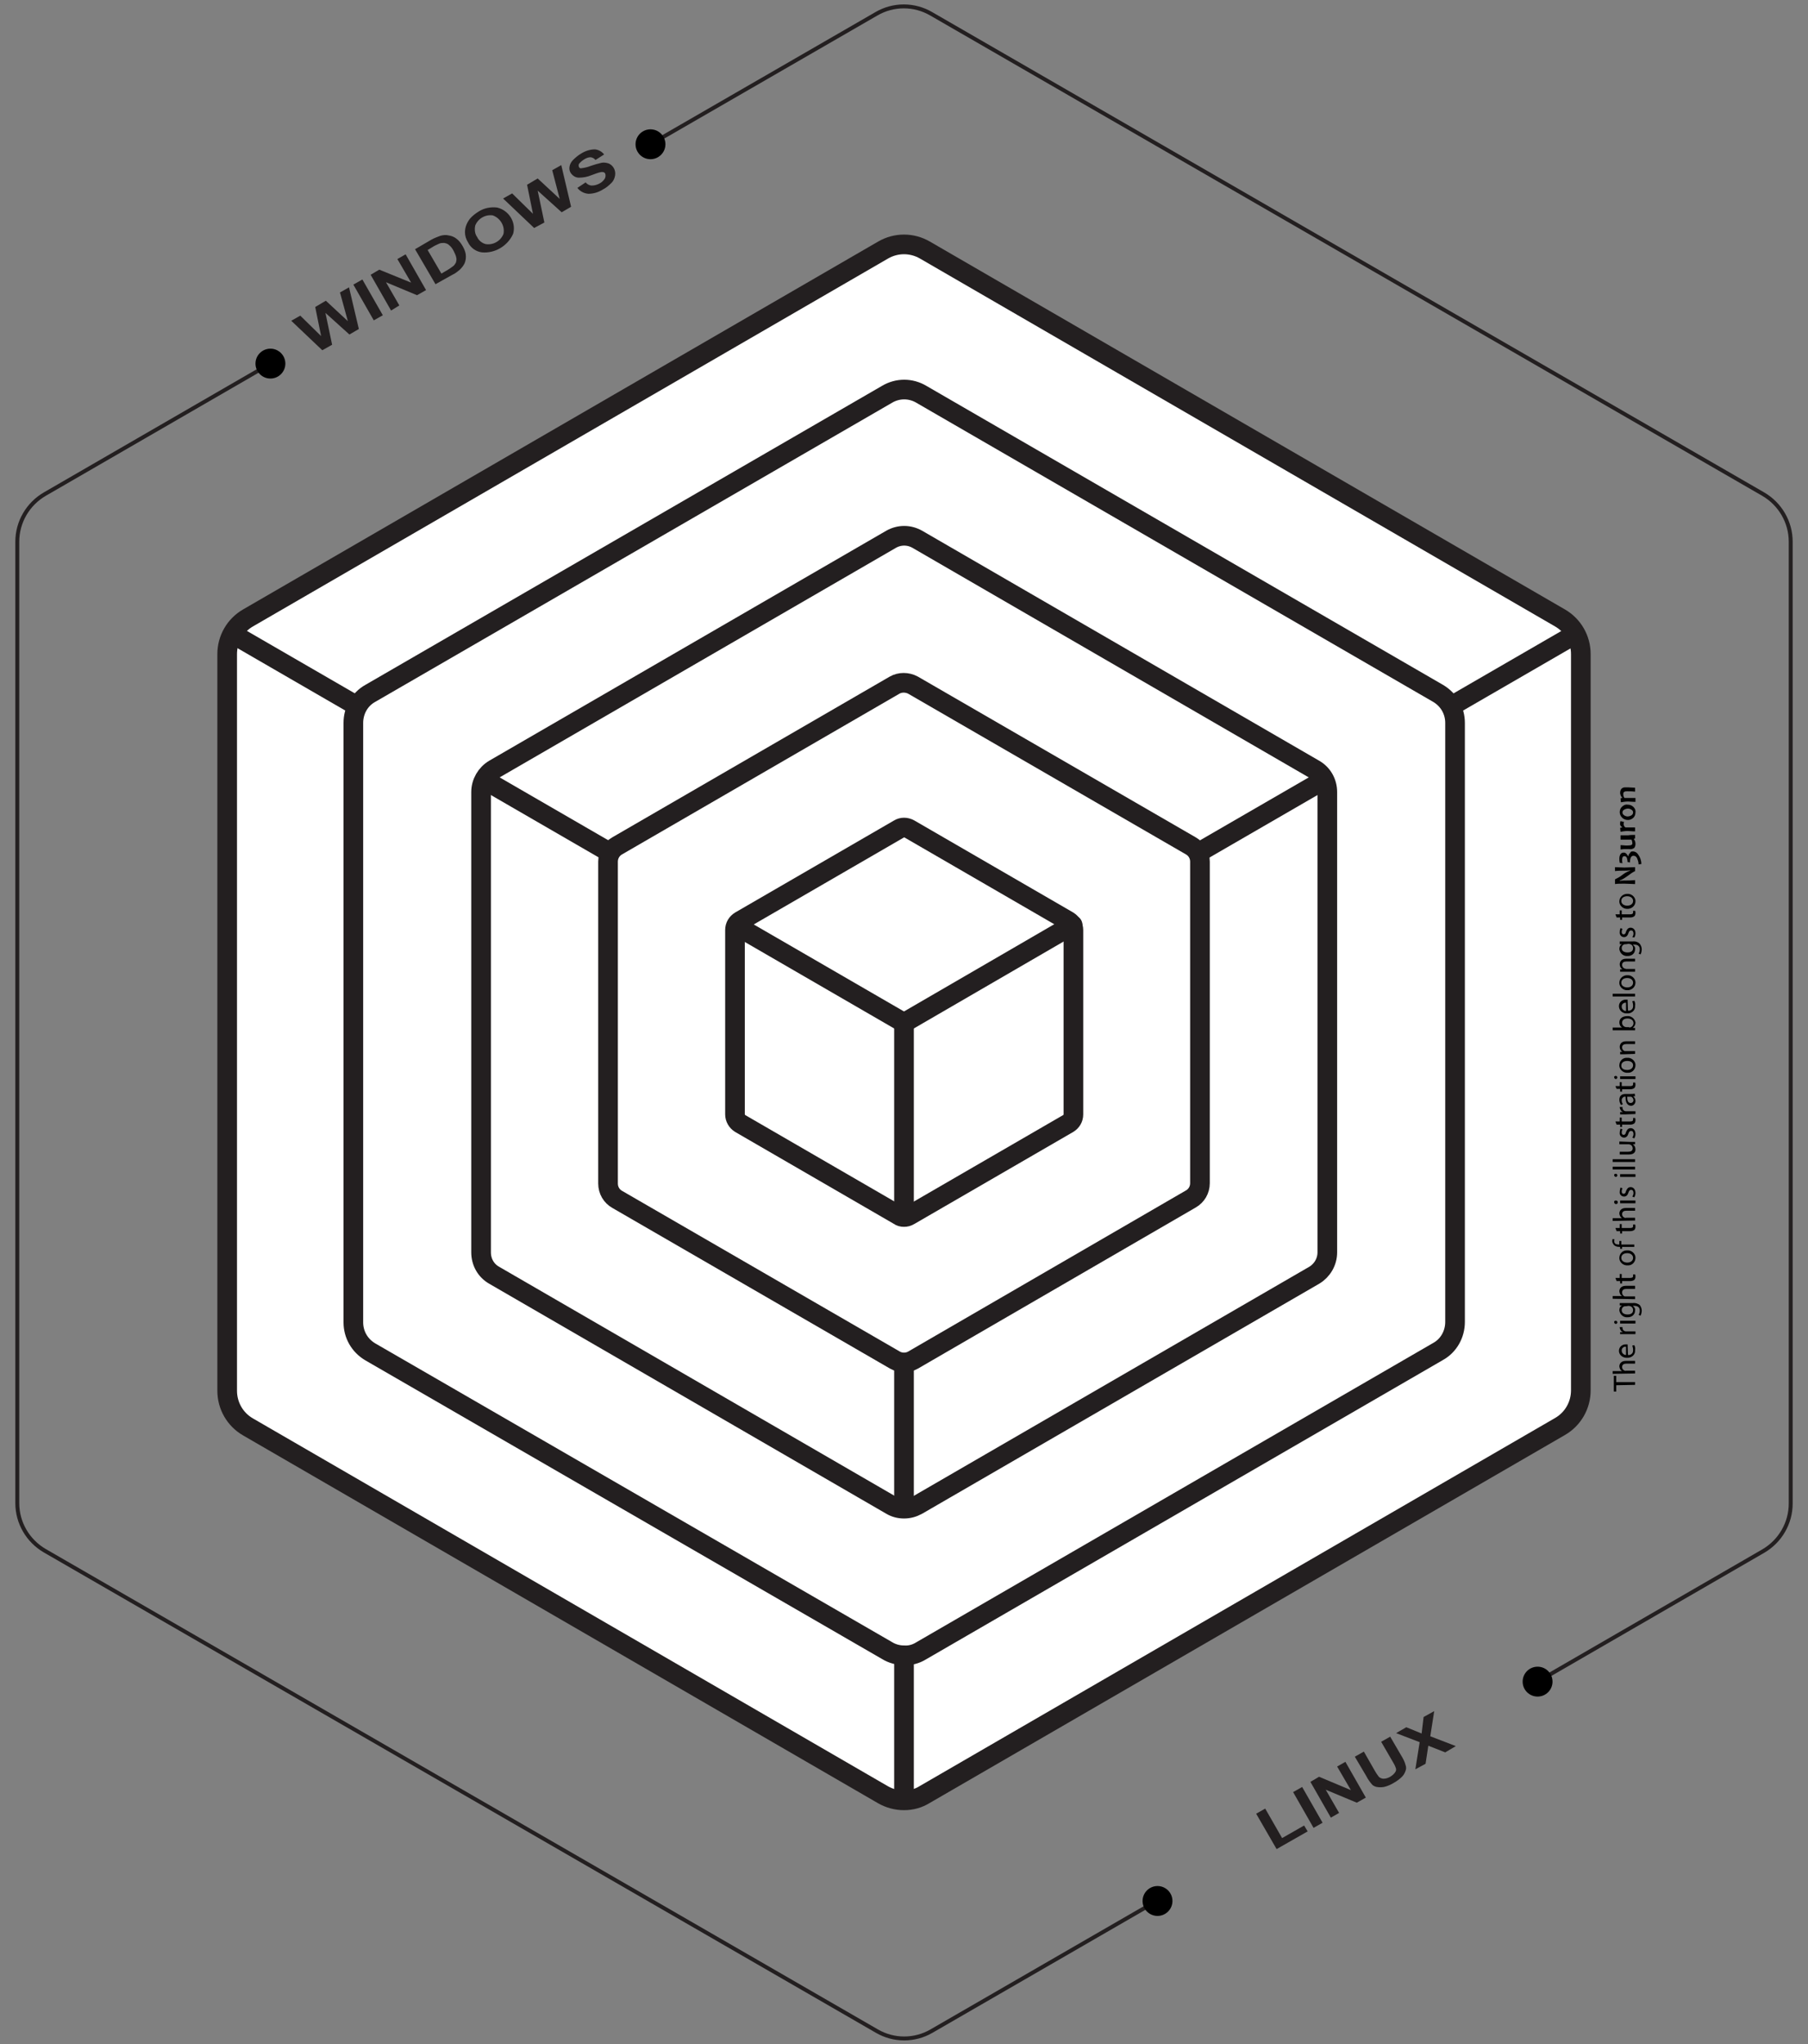 <?xml version="1.0" encoding="UTF-8"?> <!-- Generator: Adobe Illustrator 24.0.3, SVG Export Plug-In . SVG Version: 6.00 Build 0) --> <svg xmlns="http://www.w3.org/2000/svg" xmlns:xlink="http://www.w3.org/1999/xlink" version="1.1" id="b523d086-fb8e-43a7-8d10-69d82dc0030e" x="0px" y="0px" viewBox="0 0 460 520" style="enable-background:new 0 0 460 520;" xml:space="preserve"><rect x="0" y="0" width="460" height="520" fill="#808080" stroke="none"/> <style type="text/css"> .st0{fill:none;stroke:#231F20;stroke-miterlimit:10;} .st1{fill:#231F20;} .st2{fill:#FFFFFF;stroke:#231F20;stroke-width:5;stroke-miterlimit:10;} .st3{fill:none;stroke:#231F20;stroke-width:5;stroke-miterlimit:10;} .st4{fill:#FFFFFF;stroke:#231F20;stroke-width:5;stroke-linecap:round;stroke-linejoin:round;} </style> <title>unlimited-scalability-n3uron</title> <path class="st0" d="M294.3,483.6L237,516.7c-4.3,2.5-9.6,2.5-13.9,0L11.4,394.5c-4.3-2.5-7-7.1-7-12.1V137.8c0-5,2.7-9.6,7-12.1 l57.4-33.2"></path> <path class="st0" d="M165.5,36.7L223,3.5c4.3-2.5,9.6-2.5,13.9,0l211.7,122.2c4.3,2.5,7,7.1,7,12.1v244.7c0,5-2.7,9.6-7,12.1 l-57.4,33.2"></path> <path class="st1" d="M82,89.1l-7.9-7.5l2.3-1.3l5.3,5.2l-1.5-7.4l2.7-1.6l5.6,5.2l-2-7.3l2.3-1.3l2.5,10.6l-2.4,1.4l-6.1-5.5 l1.7,8.1L82,89.1z"></path> <path class="st1" d="M95.1,81.5l-5.2-9.1l2.3-1.3l5.2,9.1L95.1,81.5z"></path> <path class="st1" d="M99.5,79l-5.2-9.1l2.2-1.3l8.1,3.3l-3.5-6l2.1-1.2l5.2,9.1l-2.3,1.3l-7.9-3.3l3.4,5.9L99.5,79z"></path> <path class="st1" d="M105.6,63.4l4.1-2.4c0.7-0.4,1.5-0.7,2.3-1c0.7-0.2,1.4-0.3,2.2-0.1c0.7,0.1,1.4,0.4,1.9,0.8 c0.7,0.5,1.2,1.2,1.6,1.9c0.4,0.7,0.7,1.4,0.8,2.1c0.1,0.8,0,1.6-0.3,2.3c-0.3,0.6-0.7,1.1-1.2,1.6c-0.6,0.5-1.2,1-1.9,1.3l-4.3,2.4 L105.6,63.4z M108.8,63.6l3.5,6l1.7-1c0.5-0.3,0.9-0.6,1.3-0.9c0.3-0.2,0.5-0.6,0.7-0.9c0.1-0.4,0.2-0.8,0.1-1.2 c-0.1-0.6-0.4-1.2-0.7-1.8c-0.3-0.6-0.7-1.1-1.2-1.5c-0.3-0.3-0.7-0.4-1.2-0.5c-0.4,0-0.9,0-1.3,0.2c-0.7,0.3-1.3,0.6-1.9,1 L108.8,63.6z"></path> <path class="st1" d="M119.1,61.7c-0.5-0.8-0.8-1.7-0.8-2.6c0-1.3,0.5-2.5,1.3-3.5c0.6-0.7,1.4-1.3,2.2-1.8c1.4-0.9,3.1-1.2,4.7-1 c2.9,0.7,4.8,3.6,4.1,6.5c0,0,0,0,0,0l-0.1,0.3c-1.4,3-4.6,4.9-7.9,4.6C121.1,64,119.8,63.1,119.1,61.7z M121.4,60.3 c0.4,0.9,1.3,1.6,2.2,1.8c1.9,0.3,3.8-0.8,4.5-2.6c0.4-2-0.8-4-2.7-4.7c-1.9-0.3-3.8,0.8-4.5,2.6C120.7,58.4,120.8,59.5,121.4,60.3z "></path> <path class="st1" d="M135.9,58l-7.9-7.5l2.3-1.3l5.3,5.2l-1.5-7.4l2.7-1.6l5.6,5.2l-1.9-7.3l2.3-1.3l2.5,10.6l-2.4,1.4l-6.1-5.5 l1.7,8.1L135.9,58z"></path> <path class="st1" d="M146.9,47.8l2.1-1.4c0.4,0.5,1,0.8,1.6,0.8c0.7,0,1.3-0.2,1.9-0.5c0.6-0.3,1.1-0.8,1.4-1.3 c0.2-0.4,0.2-0.8,0.1-1.2c-0.1-0.2-0.3-0.4-0.5-0.4c-0.4-0.1-0.7,0-1.1,0.1c-0.3,0.1-1,0.3-2,0.7c-1,0.4-2,0.6-3.1,0.6 c-0.9,0-1.6-0.5-2.1-1.2c-0.3-0.5-0.4-1-0.3-1.6c0.1-0.6,0.4-1.2,0.9-1.7c0.6-0.6,1.3-1.2,2-1.6c1.1-0.7,2.3-1.1,3.6-1.1 c0.9,0.1,1.8,0.6,2.3,1.3l-2.2,1.4c-0.3-0.4-0.7-0.6-1.2-0.7c-0.6,0-1.1,0.2-1.6,0.5c-0.5,0.3-1,0.7-1.4,1.2c-0.1,0.2-0.1,0.5,0,0.8 c0.1,0.2,0.4,0.4,0.6,0.3c0.8-0.1,1.7-0.3,2.4-0.6c0.9-0.3,1.9-0.6,2.8-0.8c0.6-0.1,1.2,0,1.8,0.2c1.1,0.5,1.8,1.7,1.6,3 c-0.1,0.7-0.4,1.4-0.9,1.9c-0.7,0.7-1.4,1.3-2.2,1.7c-1.1,0.7-2.4,1.1-3.7,1.1C148.5,49.2,147.5,48.6,146.9,47.8z"></path> <path class="st1" d="M324.8,470.4l-5.2-9l2.3-1.3l4.3,7.5l5.6-3.2l0.9,1.5L324.8,470.4z"></path> <path class="st1" d="M334.2,465l-5.2-9.1l2.3-1.3l5.2,9.1L334.2,465z"></path> <path class="st1" d="M338.6,462.4l-5.2-9.1l2.2-1.3l8.1,3.4l-3.5-6l2.1-1.2l5.2,9.1l-2.3,1.3l-7.9-3.3l3.4,5.9L338.6,462.4z"></path> <path class="st1" d="M344.7,446.9l2.3-1.3l2.8,4.9c0.3,0.5,0.6,1,1,1.5c0.3,0.3,0.8,0.5,1.2,0.5c0.6,0,1.2-0.2,1.7-0.5 c0.5-0.3,1-0.7,1.3-1.2c0.2-0.3,0.3-0.7,0.1-1.1c-0.2-0.6-0.5-1.1-0.8-1.6l-2.9-5l2.3-1.3l2.8,4.8c0.5,0.8,0.9,1.6,1.1,2.4 c0.2,0.5,0.2,1,0,1.5c-0.2,0.6-0.5,1.1-0.9,1.5c-0.6,0.6-1.3,1.1-2,1.5c-0.8,0.5-1.7,0.9-2.6,1.1c-0.6,0.1-1.2,0.1-1.8,0 c-0.5-0.1-0.9-0.3-1.2-0.6c-0.6-0.7-1.1-1.4-1.5-2.2L344.7,446.9z"></path> <path class="st1" d="M360.1,450.1l1.1-6.9l-6-2.3l2.6-1.5l3.9,1.6l0.5-4.2l2.7-1.5l-1,6.4l6.5,2.5l-2.7,1.6l-4.3-1.7l-0.7,4.6 L360.1,450.1z"></path> <circle cx="68.8" cy="92.5" r="3.8"></circle> <circle cx="165.5" cy="36.7" r="3.8"></circle> <circle cx="294.5" cy="483.6" r="3.8"></circle> <circle cx="391.2" cy="427.8" r="3.8"></circle> <path class="st2" d="M230,458c-1.9,0-3.7-0.5-5.3-1.4L63.1,363c-3.3-1.9-5.3-5.4-5.3-9.2V166.4c0-3.8,2-7.3,5.3-9.2l161.6-93.6 c3.3-1.9,7.3-1.9,10.6,0l161.6,93.6c3.3,1.9,5.3,5.4,5.3,9.2v187.3c0,3.8-2,7.3-5.3,9.2l-161.6,93.6C233.7,457.5,231.9,458,230,458z "></path> <path class="st2" d="M230,421.1c-1.5,0-3-0.4-4.3-1.2L94.2,343.9c-2.7-1.6-4.3-4.4-4.3-7.5V183.9c0-3.1,1.6-6,4.3-7.5l131.5-76.1 c2.7-1.6,6-1.6,8.7,0l131.5,76.1c2.7,1.6,4.3,4.4,4.3,7.5v152.4c0,3.1-1.6,6-4.3,7.5L234.3,420C233,420.8,231.5,421.2,230,421.1z"></path> <path class="st2" d="M230,383.8c-1.2,0-2.3-0.3-3.3-0.9l-101-58.5c-2.1-1.2-3.3-3.4-3.3-5.8V201.5c0-2.4,1.3-4.6,3.3-5.8l101-58.5 c2.1-1.2,4.6-1.2,6.7,0l101,58.5c2.1,1.2,3.3,3.4,3.3,5.8v117.1c0,2.4-1.3,4.6-3.3,5.8l-101,58.5C232.3,383.5,231.2,383.8,230,383.8 z"></path> <path class="st2" d="M230,346.6c-0.8,0-1.6-0.2-2.3-0.6L157,305.1c-1.4-0.8-2.3-2.3-2.3-4v-81.9c0-1.7,0.9-3.2,2.3-4l70.6-40.9 c1.4-0.8,3.2-0.8,4.7,0l70.7,40.9c1.4,0.8,2.3,2.3,2.3,4V301c0,1.7-0.9,3.2-2.3,4l-70.7,41C231.6,346.4,230.8,346.6,230,346.6z"></path> <path class="st2" d="M230,309.6c-0.5,0-0.9-0.1-1.3-0.4l-40.4-23.4c-0.8-0.5-1.3-1.4-1.3-2.3v-46.9c0-1,0.5-1.8,1.3-2.3l40.4-23.4 c0.8-0.5,1.8-0.5,2.7,0l40.4,23.4c0.8,0.5,1.3,1.4,1.3,2.3v46.9c0,1-0.5,1.8-1.3,2.3l-40.4,23.4C230.9,309.5,230.5,309.6,230,309.6z "></path> <line class="st3" x1="58" y1="160.6" x2="89.8" y2="179"></line> <line class="st3" x1="123.4" y1="198.5" x2="155.2" y2="216.9"></line> <line class="st3" x1="402.1" y1="160.6" x2="370.3" y2="179"></line> <line class="st3" x1="336.7" y1="198.5" x2="304.9" y2="216.9"></line> <polyline class="st4" points="188.9,236.4 230,260.2 272.9,235.3 "></polyline> <line class="st3" x1="230" y1="260.2" x2="230" y2="310.5"></line> <line class="st3" x1="230" y1="347.5" x2="230" y2="385"></line> <line class="st3" x1="230" y1="422.3" x2="230" y2="459.7"></line> <g> <path d="M411.2,352.4v1.6h-0.6v-4h0.6v1.6h4.8v0.7L411.2,352.4z"></path> <path d="M410.3,349.5v-0.7h2.4l0,0c-0.2-0.1-0.4-0.3-0.5-0.5c-0.1-0.2-0.2-0.5-0.2-0.7c0-0.5,0.3-1.4,1.7-1.4h2.3v0.7h-2.2 c-0.6,0-1.1,0.2-1.1,0.9c0,0.4,0.3,0.8,0.7,0.9c0.1,0,0.2,0.1,0.3,0h2.3v0.7L410.3,349.5z"></path> <path d="M414.2,344.7c0.7,0.1,1.3-0.4,1.3-1.1c0-0.1,0-0.1,0-0.2c0-0.4-0.1-0.7-0.2-1.1l0.5-0.1c0.2,0.4,0.3,0.8,0.2,1.3 c0.1,1-0.7,1.8-1.7,1.9c-0.1,0-0.2,0-0.3,0c-1,0.1-2-0.6-2.1-1.6c0-0.1,0-0.1,0-0.2c0-0.9,0.8-1.6,1.7-1.6c0.1,0,0.1,0,0.2,0h0.3 L414.2,344.7z M413.7,342.6c-0.5-0.1-1.1,0.3-1.1,0.9c0,0,0,0.1,0,0.1c0,0.6,0.5,1.1,1.1,1.1V342.6z"></path> <path d="M413.4,339.4c-0.5,0-0.9,0-1.2,0v-0.5h0.8l0,0c-0.5-0.1-0.8-0.6-0.9-1.1c0-0.1,0-0.1,0-0.2h0.7c0,0.1,0,0.2,0,0.2 c0,0.5,0.4,0.9,0.9,0.9c0.1,0,0.2,0,0.3,0h2.1v0.7L413.4,339.4z"></path> <path d="M411.1,336c0.2,0,0.4,0.2,0.4,0.4c0,0,0,0,0,0c0,0.2-0.2,0.4-0.4,0.4s-0.4-0.2-0.4-0.4C410.6,336.2,410.8,336,411.1,336 C411,336,411,336,411.1,336z M416.1,336.7h-3.9V336h3.9V336.7z"></path> <path d="M412.1,331.5c0.3,0,0.6,0,1.1,0h2.2c0.6-0.1,1.3,0.1,1.8,0.5c0.3,0.4,0.5,0.9,0.5,1.4c0,0.4-0.1,0.9-0.3,1.3l-0.5-0.2 c0.2-0.3,0.3-0.7,0.3-1.1c0-0.7-0.4-1.2-1.4-1.2h-0.4l0,0c0.4,0.3,0.7,0.7,0.6,1.2c0,1-0.8,1.7-1.8,1.7c0,0-0.1,0-0.1,0 c-1,0.1-1.9-0.6-2.1-1.7c0,0,0,0,0-0.1c0-0.5,0.2-1,0.7-1.2l0,0h-0.6V331.5z M413.7,332.3c-0.1,0-0.2,0-0.3,0 c-0.5,0.1-0.8,0.5-0.8,1c0,0.7,0.6,1.1,1.5,1.1s1.4-0.4,1.4-1.1c0-0.5-0.3-0.9-0.7-1c-0.1,0-0.3-0.1-0.4-0.1L413.7,332.3z"></path> <path d="M410.3,330.4v-0.7h2.4c-0.2-0.1-0.4-0.3-0.5-0.5c-0.1-0.2-0.2-0.5-0.2-0.7c0-0.5,0.3-1.4,1.7-1.4h2.3v0.8h-2.2 c-0.6,0-1.1,0.2-1.1,0.9c0,0.5,0.3,0.9,0.7,1c0.1,0,0.2,0,0.3,0h2.3v0.7L410.3,330.4z"></path> <path d="M411,325.1h1.1v-1h0.5v1h2.1c0.5,0,0.8-0.1,0.8-0.5c0-0.1,0-0.3,0-0.4h0.5c0.1,0.2,0.1,0.4,0.1,0.6c0,0.3-0.1,0.6-0.3,0.8 c-0.3,0.2-0.6,0.3-1,0.3h-2.1v0.6h-0.5v-0.6h-0.9L411,325.1z"></path> <path d="M414,318.1c1-0.1,2,0.7,2.1,1.7c0,0.1,0,0.1,0,0.2c0,1-0.8,1.9-1.8,1.9c-0.1,0-0.1,0-0.2,0c-1,0.1-2-0.7-2.1-1.7 c0-0.1,0-0.1,0-0.2c0-1,0.8-1.9,1.8-1.9C413.9,318.1,414,318.1,414,318.1z M414,321.2c0.9,0,1.5-0.5,1.5-1.2s-0.6-1.2-1.5-1.2 c-0.7,0-1.5,0.3-1.5,1.2S413.4,321.2,414,321.2L414,321.2z"></path> <path d="M416,317.2h-3.3v0.5h-0.5v-0.5H412c-0.5,0-1-0.1-1.4-0.5c-0.2-0.3-0.4-0.6-0.4-0.9c0-0.2,0-0.4,0.1-0.6l0.5,0.1 c-0.1,0.1-0.1,0.3-0.1,0.5c0,0.6,0.5,0.8,1.1,0.8h0.2v-0.9h0.5v0.9h3.3V317.2z"></path> <path d="M411,312.4h1.1v-1h0.5v1h2.1c0.5,0,0.8-0.1,0.8-0.5c0-0.1,0-0.3,0-0.4h0.5c0.1,0.2,0.1,0.4,0.1,0.6c0,0.3-0.1,0.6-0.3,0.8 c-0.3,0.2-0.6,0.3-1,0.3h-2.1v0.6h-0.5v-0.6h-0.9L411,312.4z"></path> <path d="M410.3,310.6v-0.7h2.4l0,0c-0.2-0.1-0.4-0.3-0.5-0.5c-0.1-0.2-0.2-0.5-0.2-0.7c0-0.5,0.3-1.4,1.7-1.4h2.3v0.7h-2.2 c-0.6,0-1.1,0.2-1.1,0.9c0,0.4,0.3,0.8,0.7,0.9c0.1,0,0.2,0.1,0.3,0h2.3v0.7L410.3,310.6z"></path> <path d="M411.1,305.4c0.2,0,0.5,0.1,0.5,0.4s-0.1,0.5-0.4,0.5c0,0-0.1,0-0.1,0c-0.2,0-0.4-0.2-0.4-0.4c0,0,0,0,0,0 C410.6,305.6,410.8,305.4,411.1,305.4C411,305.4,411,305.4,411.1,305.4z M416.1,306.1h-3.9v-0.7h3.9V306.1z"></path> <path d="M415.3,304.4c0.2-0.3,0.3-0.6,0.3-0.9c0-0.5-0.2-0.8-0.6-0.8s-0.5,0.2-0.7,0.7c-0.2,0.7-0.6,1-1.1,1 c-0.7,0-1.2-0.6-1.1-1.2c0,0,0-0.1,0-0.1c0-0.3,0.1-0.7,0.2-1l0.5,0.2c-0.1,0.2-0.2,0.5-0.2,0.8c0,0.4,0.2,0.6,0.5,0.6 s0.5-0.2,0.6-0.7c0.3-0.7,0.6-1,1.2-1s1.2,0.5,1.2,1.5c0,0.4-0.1,0.7-0.3,1.1L415.3,304.4z"></path> <path d="M411.1,298.6c0.2,0,0.4,0.2,0.4,0.4s-0.2,0.4-0.4,0.4s-0.4-0.2-0.4-0.4l0,0C410.6,298.8,410.8,298.6,411.1,298.6 C411,298.6,411,298.6,411.1,298.6z M416.1,299.4h-3.9v-0.7h3.9V299.4z"></path> <path d="M410.3,297.5v-0.7h5.7v0.7L410.3,297.5z"></path> <path d="M410.3,295.6v-0.7h5.7v0.7H410.3z"></path> <path d="M414.9,290.5c0.4,0,0.8,0,1.1,0v0.6h-0.6l0,0c0.5,0.3,0.7,0.8,0.7,1.3c0,0.6-0.3,1.3-1.7,1.3h-2.3V293h2.1 c0.7,0,1.2-0.2,1.2-0.9c0-0.4-0.3-0.8-0.6-0.9c-0.1,0-0.2-0.1-0.4-0.1h-2.4v-0.7L414.9,290.5z"></path> <path d="M415.3,289.4c0.2-0.3,0.3-0.6,0.3-0.9c0-0.5-0.2-0.8-0.6-0.8s-0.5,0.2-0.7,0.7c-0.2,0.7-0.6,1-1.1,1 c-0.7,0-1.2-0.6-1.1-1.2c0,0,0-0.1,0-0.1c0-0.3,0.1-0.7,0.2-1l0.5,0.2c-0.1,0.2-0.2,0.5-0.2,0.8c0,0.4,0.2,0.6,0.5,0.6 s0.5-0.2,0.6-0.7c0.3-0.7,0.6-1,1.2-1s1.2,0.5,1.2,1.5c0,0.4-0.1,0.7-0.3,1.1L415.3,289.4z"></path> <path d="M411,285.3h1.1v-1h0.5v1h2.1c0.5,0,0.8-0.1,0.8-0.5c0-0.1,0-0.3,0-0.4h0.5c0.1,0.2,0.1,0.4,0.1,0.6c0,0.3-0.1,0.6-0.3,0.8 c-0.3,0.2-0.6,0.3-1,0.3h-2.1v0.6h-0.5v-0.6h-0.9L411,285.3z"></path> <path d="M413.4,283.5c-0.5,0-0.9,0-1.2,0v-0.6h0.8l0,0c-0.5-0.1-0.8-0.6-0.9-1.1c0-0.1,0-0.1,0-0.2h0.7c0,0.1,0,0.2,0,0.2 c0,0.5,0.4,0.9,0.9,0.9c0.1,0,0.2,0,0.3,0h2.1v0.7L413.4,283.5z"></path> <path d="M416,278.9l-0.5,0l0,0c0.4,0.3,0.6,0.7,0.6,1.2c0,0.6-0.4,1.1-1,1.2c0,0-0.1,0-0.1,0c-0.9,0-1.5-0.8-1.4-2.3h-0.1 c-0.4-0.1-0.8,0.3-0.9,0.7c0,0.1,0,0.1,0,0.2c0,0.4,0.1,0.7,0.3,1l-0.5,0.2c-0.2-0.4-0.4-0.8-0.4-1.3c0-1.2,0.8-1.5,1.6-1.5h1.4 c0.3,0,0.6,0,0.9-0.1L416,278.9z M414,279c0,0.8,0.1,1.6,0.9,1.6c0.3,0,0.6-0.2,0.7-0.6c0,0,0-0.1,0-0.1c0-0.4-0.3-0.8-0.6-0.9 c-0.1,0-0.1,0-0.2,0L414,279z"></path> <path d="M411,276.3h1.1v-1h0.5v1h2.1c0.5,0,0.8-0.1,0.8-0.5c0-0.1,0-0.3,0-0.4h0.5c0.1,0.2,0.1,0.4,0.1,0.6c0,0.3-0.1,0.6-0.3,0.8 c-0.3,0.2-0.6,0.3-1,0.3h-2.1v0.6h-0.5V277h-0.9L411,276.3z"></path> <path d="M411.1,273.7c0.2,0,0.4,0.2,0.4,0.4s-0.2,0.4-0.4,0.4s-0.4-0.2-0.4-0.4l0,0C410.6,273.9,410.8,273.7,411.1,273.7 C411,273.7,411,273.7,411.1,273.7z M416.1,274.5h-3.9v-0.7h3.9V274.5z"></path> <path d="M414,269.1c1-0.1,2,0.7,2.1,1.7c0,0.1,0,0.1,0,0.2c0,1-0.8,1.9-1.8,1.9c-0.1,0-0.1,0-0.2,0c-1,0.1-2-0.7-2.1-1.7 c0-0.1,0-0.1,0-0.2c0-1,0.8-1.9,1.8-1.9C413.9,269.1,414,269.1,414,269.1z M414,272.2c0.9,0,1.5-0.5,1.5-1.2s-0.6-1.1-1.5-1.1 c-0.7,0-1.5,0.3-1.5,1.2S413.4,272.2,414,272.2L414,272.2z"></path> <path d="M413.2,268.2c-0.4,0-0.7,0-1,0v-0.6h0.6l0,0c-0.5-0.3-0.7-0.8-0.7-1.3c0-0.5,0.3-1.4,1.6-1.4h2.3v0.7h-2.2 c-0.6,0-1.1,0.2-1.1,0.9c0,0.4,0.3,0.8,0.7,0.9c0.1,0,0.2,0,0.3,0h2.3v0.7L413.2,268.2z"></path> <path d="M416,262.1c-0.3,0-0.6,0-1,0h-4.7v-0.7h2.4c-0.5-0.3-0.7-0.8-0.7-1.3c0-1,0.8-1.6,2-1.6c1-0.1,1.9,0.6,2.1,1.6 c0,0,0,0.1,0,0.1c0,0.5-0.3,1-0.7,1.3l0,0h0.6L416,262.1z M414.5,261.4c0.6,0,1.1-0.5,1.1-1.1c0,0,0,0,0,0c0-0.7-0.6-1.2-1.5-1.2 s-1.4,0.4-1.4,1.1c0,0.6,0.5,1.1,1.1,1.1H414.5z"></path> <path d="M414.2,257.1c0.7,0.1,1.3-0.4,1.3-1.1c0-0.1,0-0.1,0-0.2c0-0.4-0.1-0.7-0.2-1.1l0.5-0.1c0.2,0.4,0.3,0.8,0.2,1.3 c0.1,1-0.7,1.8-1.7,1.9c-0.1,0-0.2,0-0.3,0c-1,0.1-2-0.6-2.1-1.7c0-0.1,0-0.1,0-0.2c0-0.9,0.8-1.6,1.7-1.6c0.1,0,0.1,0,0.2,0 c0.1,0,0.2,0,0.3,0L414.2,257.1z M413.7,255.1c-0.5-0.1-1.1,0.3-1.1,0.9c0,0,0,0.1,0,0.1c0,0.6,0.5,1.1,1.1,1.1V255.1z"></path> <path d="M410.3,253.5v-0.7h5.7v0.7L410.3,253.5z"></path> <path d="M414,248.1c1-0.1,2,0.7,2.1,1.7c0,0.1,0,0.1,0,0.2c0,1-0.8,1.8-1.8,1.9c-0.1,0-0.1,0-0.2,0c-1,0.1-2-0.7-2.1-1.7 c0-0.1,0-0.1,0-0.2c0-1,0.8-1.8,1.8-1.9C413.9,248.1,414,248.1,414,248.1z M414,251.2c0.9,0,1.5-0.5,1.5-1.2s-0.6-1.2-1.5-1.2 c-0.7,0-1.5,0.3-1.5,1.2S413.4,251.2,414,251.2L414,251.2z"></path> <path d="M413.2,247.2c-0.4,0-0.7,0-1,0v-0.6h0.6l0,0c-0.5-0.3-0.7-0.8-0.7-1.3c0-0.5,0.3-1.4,1.6-1.4h2.3v0.7h-2.2 c-0.6,0-1.1,0.2-1.1,0.9c0,0.4,0.3,0.8,0.7,0.9c0.1,0,0.2,0.1,0.3,0.1h2.3v0.7L413.2,247.2z"></path> <path d="M412.1,239.5c0.3,0,0.6,0,1.1,0h2.2c0.6-0.1,1.3,0.1,1.8,0.6c0.3,0.4,0.5,0.9,0.5,1.4c0,0.4-0.1,0.9-0.3,1.3l-0.5-0.2 c0.2-0.3,0.3-0.7,0.3-1.1c0-0.7-0.4-1.2-1.4-1.2h-0.4l0,0c0.4,0.3,0.7,0.7,0.6,1.2c0,1-0.8,1.7-1.8,1.7c0,0-0.1,0-0.1,0 c-1,0.1-1.9-0.6-2.1-1.7c0,0,0,0,0-0.1c0-0.5,0.2-1,0.7-1.2l0,0h-0.6V239.5z M413.7,240.2c-0.1,0-0.2,0-0.3,0 c-0.5,0.1-0.8,0.5-0.8,1c0,0.7,0.6,1.1,1.5,1.1s1.4-0.4,1.4-1.1c0-0.5-0.3-0.9-0.7-1c-0.1,0-0.3-0.1-0.4-0.1L413.7,240.2z"></path> <path d="M415.3,238.4c0.2-0.3,0.3-0.6,0.3-0.9c0-0.5-0.2-0.8-0.6-0.8s-0.5,0.2-0.7,0.7c-0.2,0.7-0.6,1-1.1,1 c-0.7,0-1.2-0.6-1.1-1.3c0,0,0-0.1,0-0.1c0-0.3,0.1-0.7,0.2-0.9l0.5,0.2c-0.1,0.2-0.2,0.5-0.2,0.8c0,0.4,0.2,0.6,0.5,0.6 s0.5-0.2,0.6-0.7c0.3-0.7,0.6-1,1.2-1s1.2,0.5,1.2,1.4c0,0.4-0.1,0.8-0.3,1.1L415.3,238.4z"></path> <path d="M411,232.6h1.1v-1h0.5v1h2.1c0.5,0,0.8-0.1,0.8-0.5c0-0.1,0-0.3,0-0.4h0.5c0.1,0.2,0.1,0.4,0.1,0.6c0,0.3-0.1,0.6-0.3,0.8 c-0.3,0.2-0.6,0.3-1,0.3h-2.1v0.6h-0.5v-0.6h-0.9L411,232.6z"></path> <path d="M414,227.4c1-0.1,2,0.7,2.1,1.7c0,0.1,0,0.1,0,0.2c0,1-0.8,1.8-1.8,1.9c-0.1,0-0.1,0-0.2,0c-1,0.1-2-0.7-2.1-1.7 c0-0.1,0-0.1,0-0.2c0-1,0.8-1.8,1.8-1.9C413.9,227.4,414,227.4,414,227.4z M414,230.4c0.9,0,1.5-0.5,1.5-1.2s-0.6-1.2-1.5-1.2 c-0.7,0-1.5,0.3-1.5,1.2S413.4,230.4,414,230.4L414,230.4z"></path> <path d="M416,220.6v1c-0.6,0.3-1.2,0.7-1.7,1.1c-0.7,0.5-1.4,1-2.2,1.3v0.1c0.5-0.1,1-0.1,1.5-0.1c0.6,0,1.4,0,2.4-0.1v1 c-0.8,0-1.7-0.1-2.7-0.1s-1.8,0-2.4,0.1v-1.2c0.6-0.3,1.2-0.6,1.7-1c0.6-0.5,1.3-0.9,2.1-1.2v-0.1c-0.5,0.1-1,0.1-1.6,0.1 c-0.7,0-1.4,0-2.2,0.1v-1c0.6,0,1.5,0.1,2.4,0.1S415.2,220.6,416,220.6z"></path> <path d="M415.4,216.6c0.6,0,1.1,0.3,1.4,0.8c0.5,0.7,0.8,1.5,0.8,2.4l-0.7,0.1c0-0.6-0.2-1.1-0.4-1.6c-0.2-0.4-0.5-0.6-0.9-0.6 c-0.6,0-0.9,0.6-0.9,1.7l-0.6-0.1c0-0.4-0.1-0.7-0.2-1.1c-0.1-0.2-0.3-0.4-0.6-0.4c-0.4,0-0.6,0.3-0.6,1c0,0.3,0,0.5,0.1,0.8 l-0.7-0.1c-0.1-0.4-0.1-0.7-0.1-1.1c0-0.4,0.1-0.8,0.3-1.1c0.2-0.3,0.5-0.4,0.8-0.4c0.3,0,0.5,0.1,0.7,0.3c0.2,0.2,0.3,0.4,0.4,0.6 h0.1c0-0.3,0.2-0.6,0.5-0.9C414.8,216.7,415.1,216.6,415.4,216.6z"></path> <path d="M416,212.4v0.9c-0.1,0-0.2,0.1-0.3,0.1v0.1c0.3,0.3,0.4,0.8,0.4,1.2c0,0.4-0.1,0.7-0.3,1c-0.4,0.3-0.9,0.4-1.4,0.3h-0.7 c-0.3,0-0.8,0-1.4,0.1v-1.1c0.5,0,1,0.1,1.4,0.1c0.4,0,0.9,0,1.3-0.1c0.2-0.1,0.4-0.3,0.3-0.6c0-0.3-0.1-0.5-0.2-0.8 c-1.4,0-2.3,0-2.8,0v-1.1c0.5,0,1.1,0,1.9,0C414.8,212.4,415.4,212.4,416,212.4z"></path> <path d="M412.3,208.9l0.9,0.2c-0.1,0.2-0.1,0.4-0.1,0.6c0,0.3,0.2,0.7,0.5,0.8h2.4v1c-0.8,0-1.4-0.1-1.9-0.1 c-0.6,0-1.2,0.1-1.8,0.2l-0.1-1l0.5-0.1v-0.1c-0.4-0.2-0.6-0.6-0.5-1C412.2,209.3,412.2,209.1,412.3,208.9z"></path> <path d="M414.1,204.7c0.6,0,1.1,0.2,1.5,0.6c0.4,0.4,0.6,0.9,0.5,1.4c0,0.5-0.2,1-0.5,1.3c-0.4,0.4-0.9,0.6-1.4,0.6 c-0.6,0-1.1-0.2-1.5-0.6c-0.4-0.4-0.6-0.9-0.6-1.4c0-0.5,0.2-1,0.5-1.3C413,204.9,413.5,204.6,414.1,204.7z M414.2,205.7 c-0.3,0-0.7,0.1-1,0.3c-0.4,0.2-0.5,0.7-0.3,1.1c0.1,0.1,0.2,0.2,0.3,0.3c0.3,0.2,0.6,0.3,0.9,0.3c0.3,0,0.7-0.1,1-0.3 c0.2-0.1,0.4-0.4,0.4-0.7c0-0.3-0.1-0.5-0.4-0.7C414.8,205.8,414.5,205.7,414.2,205.7L414.2,205.7z"></path> <path d="M416,200.4v1c-0.7-0.1-1.3-0.1-2-0.1c-0.3,0-0.6,0-0.8,0.2c-0.2,0.1-0.2,0.3-0.2,0.6c0,0.3,0.1,0.6,0.3,0.9h2.8v1 c-0.8,0-1.5-0.1-1.9-0.1c-0.6,0-1.2,0.1-1.8,0.2l-0.1-1l0.4-0.1v-0.1c-0.3-0.3-0.5-0.8-0.5-1.2c0-0.4,0.1-0.7,0.3-1 c0.3-0.3,0.6-0.4,1-0.4h0.7L416,200.4z"></path> </g> </svg> 